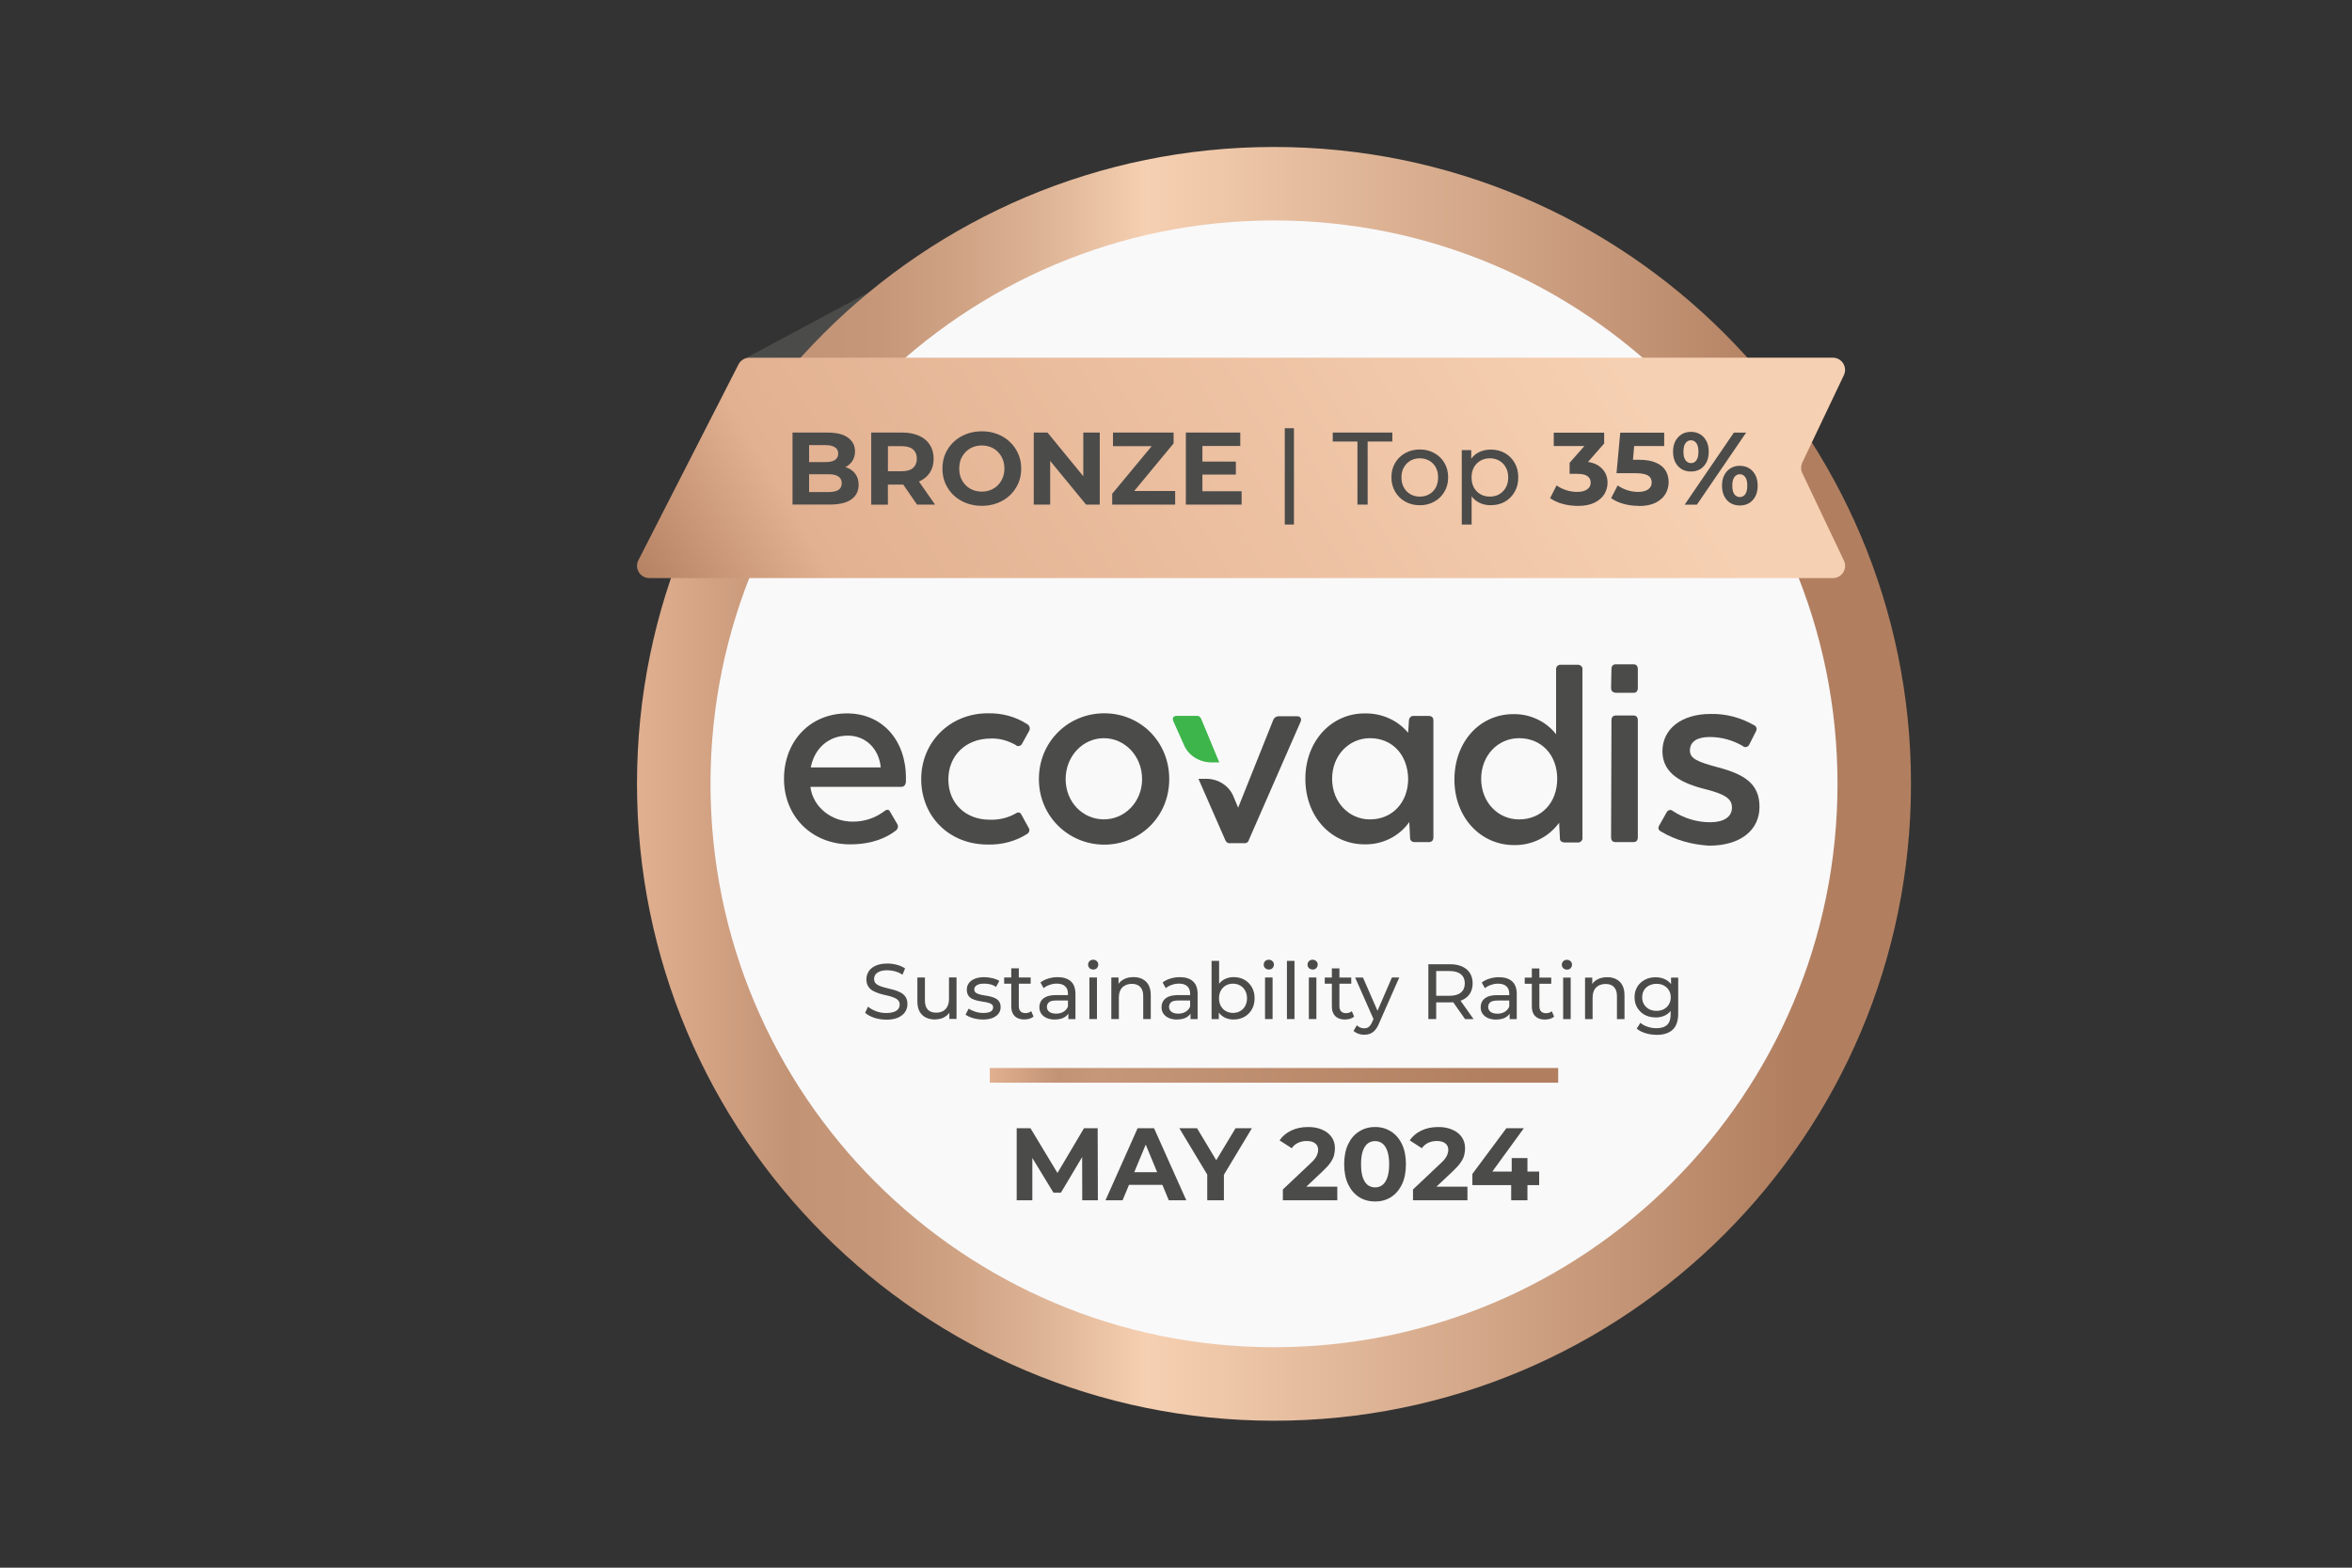 <svg xmlns="http://www.w3.org/2000/svg" width="480" height="320" viewBox="0 0 480 320" fill="none"><rect x="0" y="0" width="480" height="320" fill="#333333" stroke="none"/><g clip-path="url(#clip0_641_30291)"><path d="M180.39 58L152.39 73H180.39V58Z" fill="#4B4B4A"></path><path d="M260 290C331.8 290 390 231.8 390 160C390 88.2 331.8 30 260 30C188.2 30 130 88.2 130 160C130 231.8 188.2 290 260 290Z" fill="url(#paint0_linear_641_30291)"></path><path d="M260 275C323.51 275 375 223.51 375 160C375 96.49 323.51 45 260 45C196.49 45 145 96.49 145 160C145 223.51 196.49 275 260 275Z" fill="#F9F9FA"></path><path d="M318 218H202V221H318V218Z" fill="url(#paint1_linear_641_30291)"></path><path d="M180.85 208.13C180 208.13 179.18 208 178.4 207.75C177.62 207.48 177.01 207.14 176.56 206.73L177.15 205.48C177.58 205.85 178.12 206.16 178.78 206.41C179.44 206.66 180.13 206.78 180.84 206.78C181.49 206.78 182.02 206.7 182.42 206.56C182.83 206.41 183.12 206.21 183.32 205.95C183.51 205.68 183.61 205.38 183.61 205.05C183.61 204.67 183.48 204.36 183.23 204.12C182.98 203.88 182.66 203.7 182.25 203.56C181.86 203.41 181.42 203.28 180.94 203.18C180.46 203.08 179.97 202.95 179.48 202.81C179 202.66 178.56 202.47 178.15 202.25C177.76 202.03 177.44 201.73 177.19 201.35C176.94 200.97 176.82 200.47 176.82 199.88C176.82 199.29 176.97 198.78 177.27 198.3C177.58 197.81 178.05 197.42 178.68 197.13C179.32 196.83 180.13 196.68 181.11 196.68C181.76 196.68 182.41 196.77 183.05 196.94C183.69 197.11 184.24 197.36 184.71 197.68L184.18 198.96C183.7 198.64 183.19 198.41 182.66 198.27C182.13 198.12 181.61 198.05 181.11 198.05C180.48 198.05 179.96 198.13 179.56 198.29C179.16 198.45 178.86 198.66 178.66 198.93C178.48 199.2 178.39 199.5 178.39 199.83C178.39 200.23 178.51 200.54 178.76 200.77C179.02 201.01 179.34 201.19 179.74 201.33C180.15 201.47 180.59 201.6 181.07 201.71C181.55 201.82 182.03 201.94 182.51 202.08C183 202.22 183.44 202.4 183.84 202.62C184.25 202.84 184.57 203.14 184.82 203.52C185.07 203.9 185.19 204.37 185.19 204.96C185.19 205.55 185.04 206.05 184.73 206.54C184.42 207.02 183.94 207.41 183.29 207.71C182.65 208 181.84 208.14 180.86 208.14L180.85 208.13ZM190.87 208.1C190.14 208.1 189.5 207.97 188.95 207.7C188.41 207.43 187.98 207.03 187.67 206.48C187.37 205.93 187.22 205.23 187.22 204.4V199.52H188.76V204.22C188.76 205.05 188.96 205.68 189.35 206.09C189.76 206.51 190.32 206.71 191.05 206.71C191.58 206.71 192.05 206.6 192.44 206.39C192.83 206.17 193.14 205.85 193.35 205.43C193.56 205 193.67 204.49 193.67 203.89V199.51H195.21V207.99H193.75V205.7L193.99 206.31C193.71 206.87 193.3 207.31 192.74 207.62C192.19 207.93 191.56 208.08 190.87 208.08V208.1ZM200.56 208.1C199.86 208.1 199.18 208 198.54 207.81C197.91 207.62 197.41 207.38 197.05 207.11L197.69 205.89C198.05 206.13 198.5 206.34 199.03 206.51C199.56 206.68 200.11 206.77 200.66 206.77C201.37 206.77 201.89 206.67 202.2 206.47C202.52 206.27 202.68 205.98 202.68 205.62C202.68 205.35 202.58 205.15 202.39 205C202.2 204.85 201.94 204.74 201.62 204.66C201.31 204.58 200.96 204.52 200.58 204.47C200.2 204.41 199.81 204.33 199.43 204.25C199.05 204.15 198.69 204.03 198.37 203.87C198.05 203.7 197.79 203.47 197.6 203.18C197.41 202.88 197.31 202.49 197.31 202C197.31 201.51 197.45 201.04 197.74 200.66C198.03 200.28 198.43 199.98 198.96 199.78C199.49 199.57 200.12 199.46 200.85 199.46C201.4 199.46 201.96 199.53 202.53 199.67C203.11 199.8 203.58 199.99 203.94 200.23L203.28 201.45C202.9 201.19 202.5 201.02 202.08 200.92C201.66 200.82 201.25 200.78 200.83 200.78C200.16 200.78 199.66 200.89 199.33 201.12C199 201.33 198.83 201.61 198.83 201.95C198.83 202.24 198.93 202.46 199.12 202.62C199.32 202.77 199.58 202.89 199.89 202.97C200.21 203.06 200.56 203.13 200.95 203.19C201.33 203.24 201.72 203.32 202.1 203.41C202.48 203.5 202.83 203.62 203.14 203.78C203.46 203.94 203.72 204.16 203.91 204.45C204.11 204.74 204.21 205.12 204.21 205.6C204.21 206.11 204.06 206.56 203.76 206.93C203.46 207.3 203.04 207.6 202.5 207.81C201.96 208.01 201.31 208.11 200.55 208.11L200.56 208.1ZM209.06 208.1C208.21 208.1 207.55 207.87 207.08 207.41C206.61 206.95 206.38 206.29 206.38 205.44V197.66H207.92V205.37C207.92 205.83 208.03 206.18 208.26 206.43C208.49 206.67 208.83 206.8 209.25 206.8C209.73 206.8 210.13 206.67 210.45 206.4L210.93 207.5C210.7 207.7 210.41 207.85 210.08 207.95C209.76 208.05 209.42 208.09 209.07 208.09L209.06 208.1ZM204.93 200.79V199.53H210.34V200.79H204.93ZM218.03 208.01V206.22L217.95 205.88V202.82C217.95 202.17 217.76 201.67 217.37 201.32C217 200.96 216.43 200.78 215.67 200.78C215.17 200.78 214.68 200.86 214.2 201.04C213.72 201.2 213.31 201.42 212.98 201.7L212.34 200.55C212.78 200.2 213.3 199.93 213.91 199.75C214.53 199.56 215.17 199.46 215.85 199.46C217.01 199.46 217.91 199.74 218.54 200.31C219.17 200.88 219.48 201.74 219.48 202.9V208.02H218.02L218.03 208.01ZM215.25 208.11C214.62 208.11 214.07 208 213.59 207.79C213.12 207.58 212.76 207.28 212.5 206.91C212.24 206.53 212.12 206.09 212.12 205.61C212.12 205.13 212.23 204.73 212.44 204.36C212.66 203.99 213.02 203.69 213.51 203.46C214.01 203.24 214.68 203.12 215.53 203.12H218.22V204.22H215.6C214.83 204.22 214.31 204.35 214.05 204.6C213.78 204.86 213.65 205.17 213.65 205.53C213.65 205.95 213.82 206.28 214.15 206.54C214.48 206.78 214.94 206.91 215.53 206.91C216.12 206.91 216.61 206.78 217.03 206.53C217.47 206.27 217.78 205.9 217.97 205.41L218.27 206.47C218.07 206.97 217.71 207.37 217.2 207.67C216.69 207.96 216.04 208.1 215.26 208.1L215.25 208.11ZM222.33 208.01V199.53H223.87V208.01H222.33ZM223.1 197.9C222.8 197.9 222.55 197.8 222.35 197.61C222.16 197.42 222.06 197.18 222.06 196.91C222.06 196.64 222.16 196.38 222.35 196.19C222.55 196 222.8 195.9 223.1 195.9C223.4 195.9 223.64 196 223.84 196.19C224.04 196.37 224.14 196.6 224.14 196.88C224.14 197.16 224.04 197.41 223.85 197.62C223.66 197.81 223.41 197.91 223.1 197.91V197.9ZM231.33 199.45C232.02 199.45 232.63 199.58 233.15 199.85C233.68 200.12 234.1 200.52 234.4 201.07C234.7 201.62 234.85 202.3 234.85 203.13V208.01H233.31V203.31C233.31 202.49 233.11 201.87 232.7 201.45C232.3 201.03 231.74 200.83 231.02 200.83C230.48 200.83 230 200.94 229.6 201.15C229.19 201.36 228.88 201.68 228.66 202.09C228.45 202.51 228.34 203.02 228.34 203.64V208.01H226.8V199.53H228.27V201.82L228.03 201.21C228.31 200.66 228.73 200.22 229.31 199.91C229.89 199.6 230.56 199.45 231.33 199.45ZM242.96 208.01V206.22L242.88 205.88V202.82C242.88 202.17 242.69 201.67 242.3 201.32C241.93 200.96 241.36 200.78 240.6 200.78C240.1 200.78 239.61 200.86 239.13 201.04C238.65 201.2 238.24 201.42 237.91 201.7L237.27 200.55C237.71 200.2 238.23 199.93 238.84 199.75C239.46 199.56 240.1 199.46 240.78 199.46C241.94 199.46 242.84 199.74 243.47 200.31C244.1 200.88 244.41 201.74 244.41 202.9V208.02H242.95L242.96 208.01ZM240.18 208.11C239.55 208.11 239 208 238.52 207.79C238.05 207.58 237.69 207.28 237.43 206.91C237.17 206.53 237.05 206.09 237.05 205.61C237.05 205.13 237.16 204.73 237.37 204.36C237.59 203.99 237.95 203.69 238.44 203.46C238.94 203.24 239.61 203.12 240.46 203.12H243.15V204.22H240.53C239.76 204.22 239.24 204.35 238.98 204.6C238.71 204.86 238.58 205.17 238.58 205.53C238.58 205.95 238.75 206.28 239.08 206.54C239.41 206.78 239.87 206.91 240.46 206.91C241.05 206.91 241.54 206.78 241.96 206.53C242.4 206.27 242.71 205.9 242.9 205.41L243.2 206.47C243 206.97 242.64 207.37 242.13 207.67C241.62 207.96 240.97 208.1 240.19 208.1L240.18 208.11ZM251.76 208.11C251.04 208.11 250.38 207.95 249.79 207.63C249.21 207.3 248.76 206.81 248.41 206.17C248.08 205.53 247.91 204.73 247.91 203.77C247.91 202.81 248.08 202.01 248.42 201.37C248.77 200.73 249.24 200.25 249.81 199.93C250.4 199.61 251.04 199.45 251.75 199.45C252.58 199.45 253.32 199.63 253.96 199.99C254.6 200.35 255.11 200.86 255.48 201.51C255.85 202.15 256.04 202.9 256.04 203.77C256.04 204.64 255.85 205.39 255.48 206.04C255.11 206.69 254.6 207.2 253.96 207.56C253.32 207.92 252.58 208.1 251.75 208.1L251.76 208.11ZM247.26 208.01V196.14H248.8V201.79L248.64 203.76L248.74 205.73V208.02H247.27L247.26 208.01ZM251.63 206.76C252.17 206.76 252.66 206.64 253.09 206.39C253.53 206.15 253.87 205.8 254.11 205.35C254.37 204.89 254.49 204.36 254.49 203.77C254.49 203.18 254.36 202.64 254.11 202.2C253.87 201.75 253.52 201.41 253.09 201.16C252.66 200.92 252.18 200.79 251.63 200.79C251.08 200.79 250.61 200.91 250.17 201.16C249.74 201.41 249.4 201.75 249.15 202.2C248.91 202.64 248.78 203.16 248.78 203.77C248.78 204.38 248.9 204.89 249.15 205.35C249.41 205.8 249.75 206.15 250.17 206.39C250.61 206.63 251.09 206.76 251.63 206.76ZM258.17 208.01V199.53H259.71V208.01H258.17ZM258.94 197.9C258.64 197.9 258.39 197.8 258.19 197.61C258 197.42 257.9 197.18 257.9 196.91C257.9 196.64 258 196.38 258.19 196.19C258.39 196 258.64 195.9 258.94 195.9C259.24 195.9 259.48 196 259.68 196.19C259.88 196.37 259.98 196.6 259.98 196.88C259.98 197.16 259.88 197.41 259.69 197.62C259.5 197.81 259.25 197.91 258.94 197.91V197.9ZM262.64 208.01V196.14H264.18V208.01H262.64ZM267.11 208.01V199.53H268.65V208.01H267.11ZM267.88 197.9C267.58 197.9 267.33 197.8 267.13 197.61C266.94 197.42 266.84 197.18 266.84 196.91C266.84 196.64 266.94 196.38 267.13 196.19C267.33 196 267.58 195.9 267.88 195.9C268.18 195.9 268.42 196 268.62 196.19C268.82 196.37 268.92 196.6 268.92 196.88C268.92 197.16 268.82 197.41 268.63 197.62C268.44 197.81 268.19 197.91 267.88 197.91V197.9ZM274.49 208.11C273.64 208.11 272.98 207.88 272.51 207.42C272.04 206.96 271.81 206.3 271.81 205.45V197.67H273.35V205.38C273.35 205.84 273.46 206.19 273.69 206.44C273.92 206.68 274.26 206.81 274.68 206.81C275.16 206.81 275.56 206.68 275.88 206.41L276.36 207.51C276.12 207.71 275.84 207.86 275.51 207.96C275.19 208.06 274.85 208.1 274.5 208.1L274.49 208.11ZM270.36 200.8V199.54H275.77V200.8H270.36ZM278.41 211.22C278.01 211.22 277.61 211.15 277.23 211.01C276.85 210.88 276.52 210.69 276.24 210.43L276.9 209.28C277.11 209.48 277.35 209.64 277.6 209.74C277.86 209.85 278.13 209.9 278.42 209.9C278.79 209.9 279.1 209.8 279.35 209.61C279.6 209.42 279.83 209.08 280.04 208.59L280.57 207.42L280.73 207.23L284.06 199.53H285.56L281.45 208.86C281.21 209.46 280.93 209.93 280.62 210.27C280.32 210.61 279.99 210.85 279.63 210.99C279.27 211.14 278.87 211.21 278.43 211.21L278.41 211.22ZM280.43 208.29L276.56 199.54H278.16L281.46 207.09L280.44 208.29H280.43ZM291.5 208.02V196.82H295.87C296.85 196.82 297.69 196.97 298.38 197.28C299.07 197.59 299.61 198.04 299.98 198.62C300.35 199.21 300.54 199.91 300.54 200.72C300.54 201.53 300.35 202.23 299.98 202.82C299.61 203.4 299.07 203.84 298.38 204.15C297.69 204.46 296.85 204.61 295.87 204.61H292.38L293.1 203.87V208.01H291.5V208.02ZM298.99 208.02L296.14 203.96H297.85L300.73 208.02H298.99ZM293.1 204.04L292.38 203.26H295.82C296.84 203.26 297.62 203.04 298.14 202.6C298.67 202.15 298.94 201.53 298.94 200.73C298.94 199.93 298.67 199.31 298.14 198.87C297.62 198.43 296.84 198.21 295.82 198.21H292.38L293.1 197.41V204.03V204.04ZM308.09 208.02V206.23L308.01 205.89V202.83C308.01 202.18 307.82 201.68 307.43 201.33C307.06 200.97 306.49 200.79 305.73 200.79C305.23 200.79 304.74 200.87 304.26 201.05C303.78 201.21 303.37 201.43 303.04 201.71L302.4 200.56C302.84 200.21 303.36 199.94 303.97 199.76C304.59 199.57 305.23 199.47 305.91 199.47C307.07 199.47 307.97 199.75 308.6 200.32C309.23 200.89 309.54 201.75 309.54 202.91V208.03H308.08L308.09 208.02ZM305.31 208.12C304.68 208.12 304.13 208.01 303.65 207.8C303.18 207.59 302.82 207.29 302.56 206.92C302.3 206.54 302.18 206.1 302.18 205.62C302.18 205.14 302.29 204.74 302.5 204.37C302.72 204 303.08 203.7 303.57 203.47C304.07 203.25 304.74 203.13 305.59 203.13H308.28V204.23H305.66C304.89 204.23 304.37 204.36 304.11 204.61C303.84 204.87 303.71 205.18 303.71 205.54C303.71 205.96 303.88 206.29 304.21 206.55C304.54 206.79 305 206.92 305.59 206.92C306.18 206.92 306.67 206.79 307.09 206.54C307.53 206.28 307.84 205.91 308.03 205.42L308.33 206.48C308.13 206.98 307.77 207.38 307.26 207.68C306.75 207.97 306.1 208.11 305.32 208.11L305.31 208.12ZM315.3 208.12C314.45 208.12 313.79 207.89 313.32 207.43C312.85 206.97 312.62 206.31 312.62 205.46V197.68H314.16V205.39C314.16 205.85 314.27 206.2 314.5 206.45C314.74 206.69 315.07 206.82 315.49 206.82C315.97 206.82 316.37 206.69 316.69 206.42L317.17 207.52C316.93 207.72 316.65 207.87 316.32 207.97C316 208.07 315.66 208.11 315.31 208.11L315.3 208.12ZM311.17 200.81V199.55H316.58V200.81H311.17ZM319.01 208.03V199.55H320.55V208.03H319.01ZM319.78 197.92C319.48 197.92 319.23 197.82 319.03 197.63C318.84 197.44 318.74 197.2 318.74 196.93C318.74 196.66 318.84 196.4 319.03 196.21C319.23 196.02 319.48 195.92 319.78 195.92C320.08 195.92 320.32 196.02 320.52 196.21C320.72 196.39 320.82 196.62 320.82 196.9C320.82 197.18 320.72 197.43 320.53 197.64C320.34 197.83 320.09 197.93 319.78 197.93V197.92ZM328.01 199.47C328.7 199.47 329.31 199.6 329.83 199.87C330.36 200.14 330.78 200.54 331.08 201.09C331.38 201.64 331.53 202.32 331.53 203.15V208.03H329.99V203.33C329.99 202.51 329.79 201.89 329.38 201.47C328.98 201.05 328.42 200.85 327.7 200.85C327.16 200.85 326.68 200.96 326.28 201.17C325.88 201.38 325.56 201.7 325.34 202.11C325.13 202.53 325.02 203.04 325.02 203.66V208.03H323.48V199.55H324.95V201.84L324.71 201.23C324.99 200.68 325.41 200.24 325.99 199.93C326.57 199.62 327.24 199.47 328.01 199.47ZM338.08 211.23C337.3 211.23 336.54 211.12 335.81 210.89C335.09 210.68 334.49 210.37 334.03 209.96L334.77 208.78C335.17 209.12 335.65 209.39 336.23 209.58C336.81 209.78 337.41 209.88 338.04 209.88C339.04 209.88 339.78 209.64 340.25 209.18C340.72 208.71 340.95 208 340.95 207.04V205.25L341.11 203.57L341.03 201.87V199.55H342.49V206.88C342.49 208.37 342.12 209.47 341.37 210.18C340.62 210.88 339.53 211.24 338.09 211.24L338.08 211.23ZM337.89 207.68C337.07 207.68 336.33 207.51 335.68 207.17C335.04 206.82 334.53 206.33 334.14 205.71C333.77 205.09 333.58 204.38 333.58 203.57C333.58 202.76 333.77 202.03 334.14 201.43C334.52 200.81 335.04 200.33 335.68 199.99C336.33 199.65 337.07 199.48 337.89 199.48C338.62 199.48 339.28 199.63 339.87 199.93C340.47 200.22 340.94 200.67 341.29 201.27C341.65 201.88 341.83 202.65 341.83 203.57C341.83 204.49 341.65 205.25 341.29 205.86C340.94 206.47 340.46 206.93 339.87 207.24C339.27 207.54 338.61 207.69 337.89 207.69V207.68ZM338.07 206.34C338.64 206.34 339.14 206.22 339.57 205.99C340.01 205.75 340.35 205.43 340.59 205.01C340.85 204.59 340.97 204.11 340.97 203.57C340.97 203.03 340.84 202.55 340.59 202.13C340.34 201.71 340 201.39 339.57 201.17C339.13 200.93 338.63 200.82 338.07 200.82C337.51 200.82 337 200.94 336.55 201.17C336.11 201.39 335.77 201.71 335.51 202.13C335.26 202.55 335.14 203.03 335.14 203.57C335.14 204.11 335.26 204.59 335.51 205.01C335.77 205.43 336.11 205.75 336.55 205.99C337 206.23 337.51 206.34 338.07 206.34Z" fill="#4B4B4A"></path><path d="M184.88 159.64C184.8 160.23 184.49 160.61 183.94 160.61H165.38C165.93 164.8 169.75 167.78 174.12 167.71C176.46 167.71 178.65 166.96 180.52 165.55C180.99 165.18 181.46 165.18 181.69 165.77L183.09 168.16C183.4 168.61 183.25 169.21 182.85 169.51C181.06 170.93 178.09 172.35 173.49 172.35C165.69 172.35 160 166.67 160 158.99C160 151.31 165.3 145.62 172.87 145.62C180.04 145.62 184.88 151.07 184.88 158.76V159.66V159.64ZM165.46 156.65H179.74V156.58C179.35 152.77 176.62 150.16 173.03 150.16C169.12 150.16 166.24 152.7 165.46 156.65Z" fill="#4B4B4A"></path><path d="M328.79 170.92L328.87 147.02C328.87 146.43 329.18 146.05 329.73 146.05H333.39C333.94 146.05 334.25 146.42 334.25 147.02V170.92C334.25 171.52 333.94 171.89 333.39 171.89H329.73C329.11 171.89 328.8 171.6 328.8 170.92H328.79Z" fill="#4B4B4A"></path><path d="M328.79 140.45L328.87 136.57C328.87 135.97 329.18 135.6 329.73 135.6H333.39C333.94 135.6 334.25 135.97 334.25 136.57V140.45C334.25 141.04 333.94 141.42 333.39 141.42H329.73C329.11 141.35 328.8 141.05 328.8 140.45H328.79Z" fill="#4B4B4A"></path><path d="M338.95 169.72C338.4 169.42 338.32 168.97 338.64 168.45L340.12 165.83C340.28 165.46 340.75 165.23 341.13 165.38C341.21 165.38 341.29 165.45 341.37 165.53C343.63 167.02 346.29 167.84 349.01 167.84C351.73 167.84 353.46 166.79 353.46 164.85C353.46 163.06 352.14 162.16 348.16 161.12C343.24 159.92 339.27 157.91 339.27 153.35C339.27 148.79 343.17 145.73 349.1 145.73C352.22 145.66 355.26 146.47 357.99 148.04C358.46 148.26 358.62 148.79 358.38 149.24C358.38 149.31 358.3 149.31 358.3 149.39L356.98 152.01C356.82 152.38 356.35 152.6 355.97 152.46C355.89 152.46 355.81 152.39 355.73 152.31C353.7 151.11 351.36 150.44 348.94 150.44C346.52 150.44 344.88 151.26 344.88 153.21C344.88 154.85 346.44 155.52 350.65 156.64C355.95 158.06 359.08 159.93 359.08 164.7C359.08 169.47 355.18 172.62 348.78 172.62C345.27 172.4 341.91 171.5 338.95 169.71V169.72Z" fill="#4B4B4A"></path><path d="M188 159.04C188 151.42 193.93 145.6 201.57 145.6C204.46 145.53 207.26 146.27 209.68 147.84C210.15 148.14 210.31 148.81 209.99 149.26L208.59 151.8C208.43 152.17 207.96 152.39 207.58 152.25C207.5 152.25 207.42 152.18 207.34 152.1C205.78 151.21 204.07 150.68 202.2 150.75C197.06 150.75 193.54 154.26 193.54 159.11C193.54 163.96 197.05 167.32 201.97 167.32C203.84 167.39 205.71 166.95 207.27 166.05C207.82 165.68 208.21 165.83 208.44 166.27L209.92 168.96C210.23 169.41 210.08 169.93 209.61 170.23C207.27 171.72 204.47 172.47 201.57 172.39C193.62 172.39 188 166.57 188 159.03V159.04Z" fill="#4B4B4A"></path><path d="M212.02 159.04C212.02 151.35 218.03 145.6 225.36 145.6C232.69 145.6 238.62 151.35 238.62 159.04C238.62 166.73 232.61 172.41 225.36 172.41C218.11 172.41 212.02 166.66 212.02 159.04ZM233.08 159.04C233.08 154.33 229.57 150.68 225.28 150.68C220.99 150.68 217.48 154.34 217.48 159.04C217.48 163.74 220.99 167.25 225.28 167.25C229.57 167.25 233.08 163.67 233.08 159.04Z" fill="#4B4B4A"></path><path d="M292.53 147.02V170.92C292.53 171.51 292.22 171.89 291.59 171.89H288.63C288.16 171.89 287.77 171.52 287.77 171.07V171L287.61 167.79C285.58 170.7 282.15 172.42 278.49 172.35C271.63 172.35 266.4 166.67 266.4 158.98C266.4 151.29 271.7 145.62 278.49 145.62C281.92 145.55 285.2 146.97 287.38 149.58L287.54 147.04C287.54 146.59 287.93 146.14 288.4 146.14H291.6C292.13 146.14 292.53 146.43 292.53 147.03V147.02ZM287.38 158.97C287.3 154.19 284.26 150.68 279.58 150.68C275.29 150.68 271.86 154.19 271.86 158.97C271.86 163.75 275.29 167.26 279.58 167.26C284.19 167.26 287.38 163.75 287.38 158.97Z" fill="#4B4B4A"></path><path d="M322.95 136.57V171C323.03 171.45 322.64 171.9 322.17 171.97H319.28C318.81 171.97 318.35 171.67 318.35 171.23V171.08L318.19 167.94C316.08 170.85 312.65 172.57 308.99 172.5C302.13 172.5 296.82 166.82 296.82 159.14C296.82 151.46 301.97 145.77 308.83 145.77C312.26 145.7 315.54 147.26 317.57 149.88V136.66C317.49 136.21 317.88 135.76 318.35 135.69H322.02C322.49 135.69 322.96 136.06 322.96 136.51C322.96 136.43 322.96 136.51 322.96 136.58L322.95 136.57ZM317.8 158.97C317.8 154.19 314.68 150.68 310 150.68C305.71 150.68 302.28 154.19 302.28 158.97C302.28 163.75 305.71 167.26 310 167.26C314.6 167.26 317.8 163.83 317.8 158.97Z" fill="#4B4B4A"></path><path d="M245.17 146.8C245.01 146.35 244.62 146.06 244.16 146.13H240.1C239.47 146.13 239.17 146.58 239.47 147.25L241.58 151.96C242.44 154.12 244.62 155.54 247.04 155.62H248.83L245.17 146.8Z" fill="#3DB54A"></path><path d="M264.76 146.2H260.94C260.47 146.2 260.01 146.5 259.85 146.95L252.68 164.87L251.75 162.63C250.89 160.47 248.78 159.05 246.37 158.97H244.58L250.04 171.44C250.2 171.89 250.59 172.18 251.05 172.11H253.86C254.33 172.18 254.8 171.89 254.87 171.44L265.4 147.39C265.71 146.73 265.4 146.21 264.77 146.21L264.76 146.2Z" fill="#4B4B4A"></path><path d="M367.81 94.43L376.3 76.58C377.09 74.92 375.88 73.01 374.04 73.01H152.95C152.01 73.01 151.15 73.54 150.72 74.37L130.28 114.36C129.43 116.02 130.64 118 132.51 118H374.05C375.89 118 377.1 116.09 376.31 114.43L367.82 96.58C367.5 95.9 367.5 95.11 367.82 94.43H367.81Z" fill="url(#paint2_linear_641_30291)"></path><path d="M161.74 103V88.3H168.92C170.77 88.3 172.15 88.65 173.08 89.35C174.02 90.05 174.49 90.97 174.49 92.12C174.49 92.89 174.3 93.56 173.92 94.14C173.54 94.7 173.02 95.13 172.37 95.44C171.72 95.75 170.96 95.9 170.1 95.9L170.5 95.04C171.42 95.04 172.24 95.19 172.96 95.5C173.67 95.79 174.23 96.24 174.62 96.82C175.03 97.41 175.23 98.13 175.23 98.98C175.23 100.24 174.73 101.23 173.74 101.94C172.75 102.64 171.28 102.99 169.35 102.99H161.75L161.74 103ZM165.12 100.44H169.09C169.97 100.44 170.64 100.3 171.09 100.02C171.55 99.73 171.78 99.26 171.78 98.63C171.78 98 171.55 97.56 171.09 97.26C170.64 96.95 169.98 96.8 169.09 96.8H164.87V94.32H168.5C169.33 94.32 169.96 94.18 170.39 93.9C170.84 93.61 171.06 93.16 171.06 92.58C171.06 92 170.84 91.58 170.39 91.3C169.96 91.01 169.33 90.86 168.5 90.86H165.12V100.44ZM177.8 103V88.3H184.16C185.48 88.3 186.61 88.52 187.56 88.95C188.51 89.37 189.25 89.98 189.76 90.78C190.28 91.58 190.54 92.53 190.54 93.64C190.54 94.75 190.28 95.68 189.76 96.48C189.24 97.26 188.51 97.87 187.56 98.29C186.61 98.71 185.47 98.92 184.16 98.92H179.69L181.2 97.43V103.02H177.8V103ZM187.15 103L183.48 97.67H187.11L190.83 103H187.16H187.15ZM181.21 97.79L179.7 96.19H183.98C185.03 96.19 185.81 95.97 186.33 95.52C186.85 95.06 187.11 94.43 187.11 93.63C187.11 92.83 186.85 92.19 186.33 91.74C185.81 91.29 185.03 91.07 183.98 91.07H179.7L181.21 89.45V97.79ZM200.39 103.25C199.23 103.25 198.15 103.06 197.16 102.68C196.18 102.3 195.33 101.77 194.6 101.08C193.89 100.39 193.33 99.59 192.92 98.67C192.53 97.75 192.33 96.74 192.33 95.65C192.33 94.56 192.53 93.55 192.92 92.63C193.33 91.71 193.89 90.9 194.62 90.21C195.35 89.52 196.2 88.99 197.18 88.61C198.16 88.23 199.22 88.04 200.37 88.04C201.52 88.04 202.6 88.23 203.56 88.61C204.54 88.99 205.39 89.52 206.1 90.21C206.83 90.9 207.39 91.7 207.8 92.63C208.21 93.54 208.41 94.55 208.41 95.65C208.41 96.75 208.21 97.76 207.8 98.69C207.39 99.61 206.83 100.42 206.1 101.11C205.39 101.78 204.54 102.31 203.56 102.68C202.59 103.06 201.54 103.25 200.39 103.25ZM200.37 100.35C201.03 100.35 201.63 100.24 202.18 100.01C202.74 99.79 203.23 99.46 203.65 99.04C204.07 98.62 204.39 98.12 204.62 97.55C204.86 96.98 204.98 96.34 204.98 95.64C204.98 94.94 204.86 94.3 204.62 93.73C204.4 93.16 204.07 92.66 203.65 92.24C203.24 91.82 202.76 91.5 202.2 91.27C201.64 91.05 201.03 90.93 200.37 90.93C199.71 90.93 199.1 91.04 198.54 91.27C197.99 91.49 197.51 91.82 197.09 92.24C196.67 92.66 196.34 93.16 196.1 93.73C195.88 94.3 195.76 94.94 195.76 95.64C195.76 96.34 195.87 96.96 196.1 97.55C196.34 98.12 196.66 98.62 197.07 99.04C197.49 99.46 197.98 99.78 198.54 100.01C199.1 100.23 199.71 100.35 200.37 100.35ZM210.97 103V88.3H213.78L222.45 98.88H221.08V88.3H224.44V103H221.65L212.96 92.42H214.32V103H210.96H210.97ZM226.98 103V100.79L236.07 89.83L236.49 91.07H227.14V88.3H239.51V90.51L230.44 101.47L230.02 100.23H239.83V103H226.98ZM245.14 94.22H252.22V96.87H245.14V94.22ZM245.39 100.27H253.39V103H242.01V88.3H253.12V91.03H245.39V100.27ZM262.2 107.07V87.41H264.07V107.07H262.2ZM277.03 103V90.13H271.99V88.3H284.15V90.13H279.11V103H277.03ZM289.76 103.13C288.64 103.13 287.65 102.88 286.78 102.39C285.91 101.9 285.23 101.23 284.72 100.37C284.22 99.5 283.96 98.52 283.96 97.43C283.96 96.34 284.21 95.34 284.72 94.49C285.22 93.64 285.91 92.97 286.78 92.49C287.65 92 288.64 91.75 289.76 91.75C290.88 91.75 291.85 91.99 292.72 92.49C293.6 92.97 294.29 93.63 294.78 94.49C295.28 95.33 295.54 96.31 295.54 97.43C295.54 98.55 295.29 99.52 294.78 100.37C294.29 101.22 293.6 101.9 292.72 102.39C291.85 102.88 290.86 103.13 289.76 103.13ZM289.76 101.37C290.47 101.37 291.11 101.21 291.67 100.89C292.24 100.57 292.69 100.11 293.01 99.53C293.33 98.93 293.49 98.24 293.49 97.45C293.49 96.66 293.33 95.97 293.01 95.39C292.69 94.8 292.24 94.35 291.67 94.03C291.11 93.71 290.47 93.55 289.76 93.55C289.05 93.55 288.41 93.71 287.85 94.03C287.29 94.35 286.84 94.81 286.51 95.39C286.17 95.96 286.01 96.65 286.01 97.45C286.01 98.25 286.18 98.93 286.51 99.53C286.85 100.12 287.29 100.57 287.85 100.89C288.41 101.21 289.05 101.37 289.76 101.37ZM304.22 103.13C303.3 103.13 302.45 102.92 301.68 102.5C300.92 102.07 300.32 101.43 299.85 100.59C299.4 99.75 299.18 98.7 299.18 97.44C299.18 96.18 299.4 95.13 299.83 94.29C300.28 93.45 300.88 92.82 301.64 92.4C302.41 91.98 303.27 91.77 304.22 91.77C305.31 91.77 306.28 92.01 307.12 92.48C307.96 92.96 308.62 93.62 309.11 94.47C309.6 95.31 309.85 96.3 309.85 97.43C309.85 98.56 309.61 99.56 309.11 100.41C308.62 101.26 307.96 101.93 307.12 102.41C306.28 102.89 305.31 103.12 304.22 103.12V103.13ZM298.32 107.08V91.88H300.25V94.88L300.12 97.46L300.33 100.04V107.07H298.31L298.32 107.08ZM304.05 101.37C304.76 101.37 305.4 101.21 305.96 100.89C306.53 100.57 306.98 100.11 307.3 99.53C307.64 98.93 307.8 98.24 307.8 97.45C307.8 96.66 307.63 95.97 307.3 95.39C306.98 94.8 306.53 94.35 305.96 94.03C305.4 93.71 304.76 93.55 304.05 93.55C303.34 93.55 302.71 93.71 302.14 94.03C301.58 94.35 301.13 94.81 300.8 95.39C300.48 95.96 300.32 96.65 300.32 97.45C300.32 98.25 300.48 98.93 300.8 99.53C301.14 100.12 301.58 100.57 302.14 100.89C302.71 101.21 303.35 101.37 304.05 101.37ZM321.95 103.26C320.93 103.26 319.91 103.13 318.91 102.86C317.9 102.58 317.05 102.19 316.35 101.68L317.67 99.08C318.23 99.49 318.88 99.81 319.62 100.05C320.36 100.29 321.11 100.41 321.87 100.41C322.72 100.41 323.4 100.24 323.89 99.91C324.38 99.58 324.63 99.11 324.63 98.52C324.63 97.93 324.41 97.52 323.98 97.2C323.55 96.88 322.85 96.72 321.88 96.72H320.33V94.47L324.42 89.83L324.8 91.05H317.09V88.32H327.38V90.53L323.31 95.17L321.59 94.18H322.58C324.39 94.18 325.75 94.59 326.68 95.4C327.6 96.21 328.07 97.26 328.07 98.53C328.07 99.36 327.85 100.13 327.42 100.86C326.99 101.57 326.32 102.16 325.42 102.6C324.52 103.05 323.38 103.27 321.98 103.27L321.95 103.26ZM334.4 103.26C333.38 103.26 332.36 103.13 331.36 102.86C330.37 102.58 329.51 102.19 328.8 101.68L330.14 99.08C330.7 99.49 331.34 99.81 332.07 100.05C332.81 100.29 333.56 100.41 334.32 100.41C335.17 100.41 335.85 100.24 336.34 99.91C336.83 99.57 337.08 99.1 337.08 98.5C337.08 98.12 336.98 97.79 336.79 97.49C336.59 97.2 336.24 96.97 335.74 96.82C335.25 96.67 334.56 96.59 333.66 96.59H329.9L330.66 88.32H339.63V91.05H331.88L333.64 89.5L333.12 95.4L331.36 93.85H334.47C335.93 93.85 337.09 94.05 337.98 94.46C338.88 94.85 339.53 95.39 339.93 96.08C340.34 96.77 340.54 97.54 340.54 98.41C340.54 99.28 340.32 100.08 339.89 100.83C339.46 101.56 338.78 102.15 337.87 102.62C336.97 103.07 335.83 103.29 334.43 103.29L334.4 103.26ZM343.81 103.01L353.85 88.31H356.35L346.31 103.01H343.81ZM345.09 96.25C344.38 96.25 343.75 96.09 343.2 95.77C342.65 95.43 342.22 94.96 341.9 94.36C341.59 93.74 341.44 93.02 341.44 92.2C341.44 91.38 341.59 90.66 341.9 90.06C342.22 89.46 342.66 88.99 343.2 88.65C343.75 88.31 344.38 88.15 345.09 88.15C345.8 88.15 346.43 88.32 346.98 88.65C347.53 88.99 347.95 89.46 348.26 90.06C348.57 90.66 348.72 91.38 348.72 92.2C348.72 93.02 348.57 93.75 348.26 94.36C347.95 94.96 347.52 95.43 346.98 95.77C346.43 96.09 345.8 96.25 345.09 96.25ZM345.09 94.53C345.55 94.53 345.92 94.34 346.2 93.96C346.48 93.57 346.62 92.98 346.62 92.2C346.62 91.42 346.48 90.83 346.2 90.46C345.92 90.07 345.55 89.87 345.09 89.87C344.63 89.87 344.27 90.07 343.98 90.46C343.7 90.84 343.56 91.42 343.56 92.2C343.56 92.98 343.7 93.55 343.98 93.94C344.27 94.33 344.64 94.53 345.09 94.53ZM355.06 103.18C354.36 103.18 353.73 103.02 353.17 102.7C352.62 102.36 352.2 101.89 351.89 101.29C351.58 100.67 351.43 99.95 351.43 99.13C351.43 98.31 351.58 97.59 351.89 96.99C352.2 96.39 352.63 95.92 353.17 95.58C353.73 95.24 354.36 95.08 355.06 95.08C355.76 95.08 356.43 95.25 356.97 95.58C357.52 95.92 357.94 96.39 358.25 96.99C358.56 97.59 358.71 98.31 358.71 99.13C358.71 99.95 358.56 100.68 358.25 101.29C357.94 101.89 357.51 102.36 356.97 102.7C356.42 103.02 355.79 103.18 355.06 103.18ZM355.06 101.46C355.52 101.46 355.89 101.27 356.17 100.89C356.45 100.5 356.59 99.91 356.59 99.13C356.59 98.35 356.45 97.78 356.17 97.39C355.89 97 355.52 96.8 355.06 96.8C354.6 96.8 354.24 97 353.95 97.39C353.67 97.77 353.53 98.35 353.53 99.13C353.53 99.91 353.67 100.5 353.95 100.89C354.24 101.27 354.61 101.46 355.06 101.46Z" fill="#4B4B4A"></path><path d="M207.489 245V230.3H210.303L216.561 240.674H215.07L221.223 230.3H224.016L224.058 245H220.866L220.845 235.193H221.433L216.519 243.446H214.986L209.967 235.193H210.681V245H207.489ZM225.613 245L232.165 230.3H235.525L242.098 245H238.528L233.152 232.022H234.496L229.099 245H225.613ZM228.889 241.85L229.792 239.267H237.352L238.276 241.85H228.889ZM246.375 245V238.994L247.152 241.052L240.684 230.3H244.296L249.252 238.553H247.173L252.15 230.3H255.489L249.021 241.052L249.777 238.994V245H246.375ZM261.81 245V242.795L267.48 237.44C267.928 237.034 268.257 236.67 268.467 236.348C268.677 236.026 268.817 235.732 268.887 235.466C268.971 235.2 269.013 234.955 269.013 234.731C269.013 234.143 268.81 233.695 268.404 233.387C268.012 233.065 267.431 232.904 266.661 232.904C266.045 232.904 265.471 233.023 264.939 233.261C264.421 233.499 263.98 233.87 263.616 234.374L261.138 232.778C261.698 231.938 262.482 231.273 263.49 230.783C264.498 230.293 265.66 230.048 266.976 230.048C268.068 230.048 269.02 230.23 269.832 230.594C270.658 230.944 271.295 231.441 271.743 232.085C272.205 232.729 272.436 233.499 272.436 234.395C272.436 234.871 272.373 235.347 272.247 235.823C272.135 236.285 271.897 236.775 271.533 237.293C271.183 237.811 270.665 238.392 269.979 239.036L265.275 243.467L264.624 242.228H272.919V245H261.81ZM280.623 245.252C279.419 245.252 278.341 244.958 277.389 244.37C276.437 243.768 275.688 242.9 275.142 241.766C274.596 240.632 274.323 239.26 274.323 237.65C274.323 236.04 274.596 234.668 275.142 233.534C275.688 232.4 276.437 231.539 277.389 230.951C278.341 230.349 279.419 230.048 280.623 230.048C281.841 230.048 282.919 230.349 283.857 230.951C284.809 231.539 285.558 232.4 286.104 233.534C286.65 234.668 286.923 236.04 286.923 237.65C286.923 239.26 286.65 240.632 286.104 241.766C285.558 242.9 284.809 243.768 283.857 244.37C282.919 244.958 281.841 245.252 280.623 245.252ZM280.623 242.375C281.197 242.375 281.694 242.214 282.114 241.892C282.548 241.57 282.884 241.059 283.122 240.359C283.374 239.659 283.5 238.756 283.5 237.65C283.5 236.544 283.374 235.641 283.122 234.941C282.884 234.241 282.548 233.73 282.114 233.408C281.694 233.086 281.197 232.925 280.623 232.925C280.063 232.925 279.566 233.086 279.132 233.408C278.712 233.73 278.376 234.241 278.124 234.941C277.886 235.641 277.767 236.544 277.767 237.65C277.767 238.756 277.886 239.659 278.124 240.359C278.376 241.059 278.712 241.57 279.132 241.892C279.566 242.214 280.063 242.375 280.623 242.375ZM288.368 245V242.795L294.038 237.44C294.486 237.034 294.815 236.67 295.025 236.348C295.235 236.026 295.375 235.732 295.445 235.466C295.529 235.2 295.571 234.955 295.571 234.731C295.571 234.143 295.368 233.695 294.962 233.387C294.57 233.065 293.989 232.904 293.219 232.904C292.603 232.904 292.029 233.023 291.497 233.261C290.979 233.499 290.538 233.87 290.174 234.374L287.696 232.778C288.256 231.938 289.04 231.273 290.048 230.783C291.056 230.293 292.218 230.048 293.534 230.048C294.626 230.048 295.578 230.23 296.39 230.594C297.216 230.944 297.853 231.441 298.301 232.085C298.763 232.729 298.994 233.499 298.994 234.395C298.994 234.871 298.931 235.347 298.805 235.823C298.693 236.285 298.455 236.775 298.091 237.293C297.741 237.811 297.223 238.392 296.537 239.036L291.833 243.467L291.182 242.228H299.477V245H288.368ZM300.487 241.913V239.624L307.417 230.3H310.987L304.204 239.624L302.545 239.141H314.116V241.913H300.487ZM308.404 245V241.913L308.509 239.141V236.39H311.722V245H308.404Z" fill="#4B4B4A"></path></g><defs><linearGradient id="paint0_linear_641_30291" x1="130" y1="160" x2="390" y2="160" gradientUnits="userSpaceOnUse"><stop stop-color="#E1B090"></stop><stop offset="0.12" stop-color="#C29375"></stop><stop offset="0.19" stop-color="#C69779"></stop><stop offset="0.26" stop-color="#D1A486"></stop><stop offset="0.34" stop-color="#E3BA9C"></stop><stop offset="0.4" stop-color="#F6D0B2"></stop><stop offset="0.91" stop-color="#B17F60"></stop></linearGradient><linearGradient id="paint1_linear_641_30291" x1="202" y1="219.5" x2="318" y2="219.5" gradientUnits="userSpaceOnUse"><stop stop-color="#E1B090"></stop><stop offset="0.12" stop-color="#C29375"></stop><stop offset="0.19" stop-color="#C69779"></stop><stop offset="0.91" stop-color="#B17F60"></stop></linearGradient><linearGradient id="paint2_linear_641_30291" x1="152.53" y1="160.97" x2="330.21" y2="56.14" gradientUnits="userSpaceOnUse"><stop stop-color="#B17F60"></stop><stop offset="0.18" stop-color="#E2B191"></stop><stop offset="0.96" stop-color="#F6D0B2"></stop></linearGradient><clipPath id="clip0_641_30291"><rect width="260" height="260" fill="white" transform="translate(130 30)"></rect></clipPath></defs></svg>